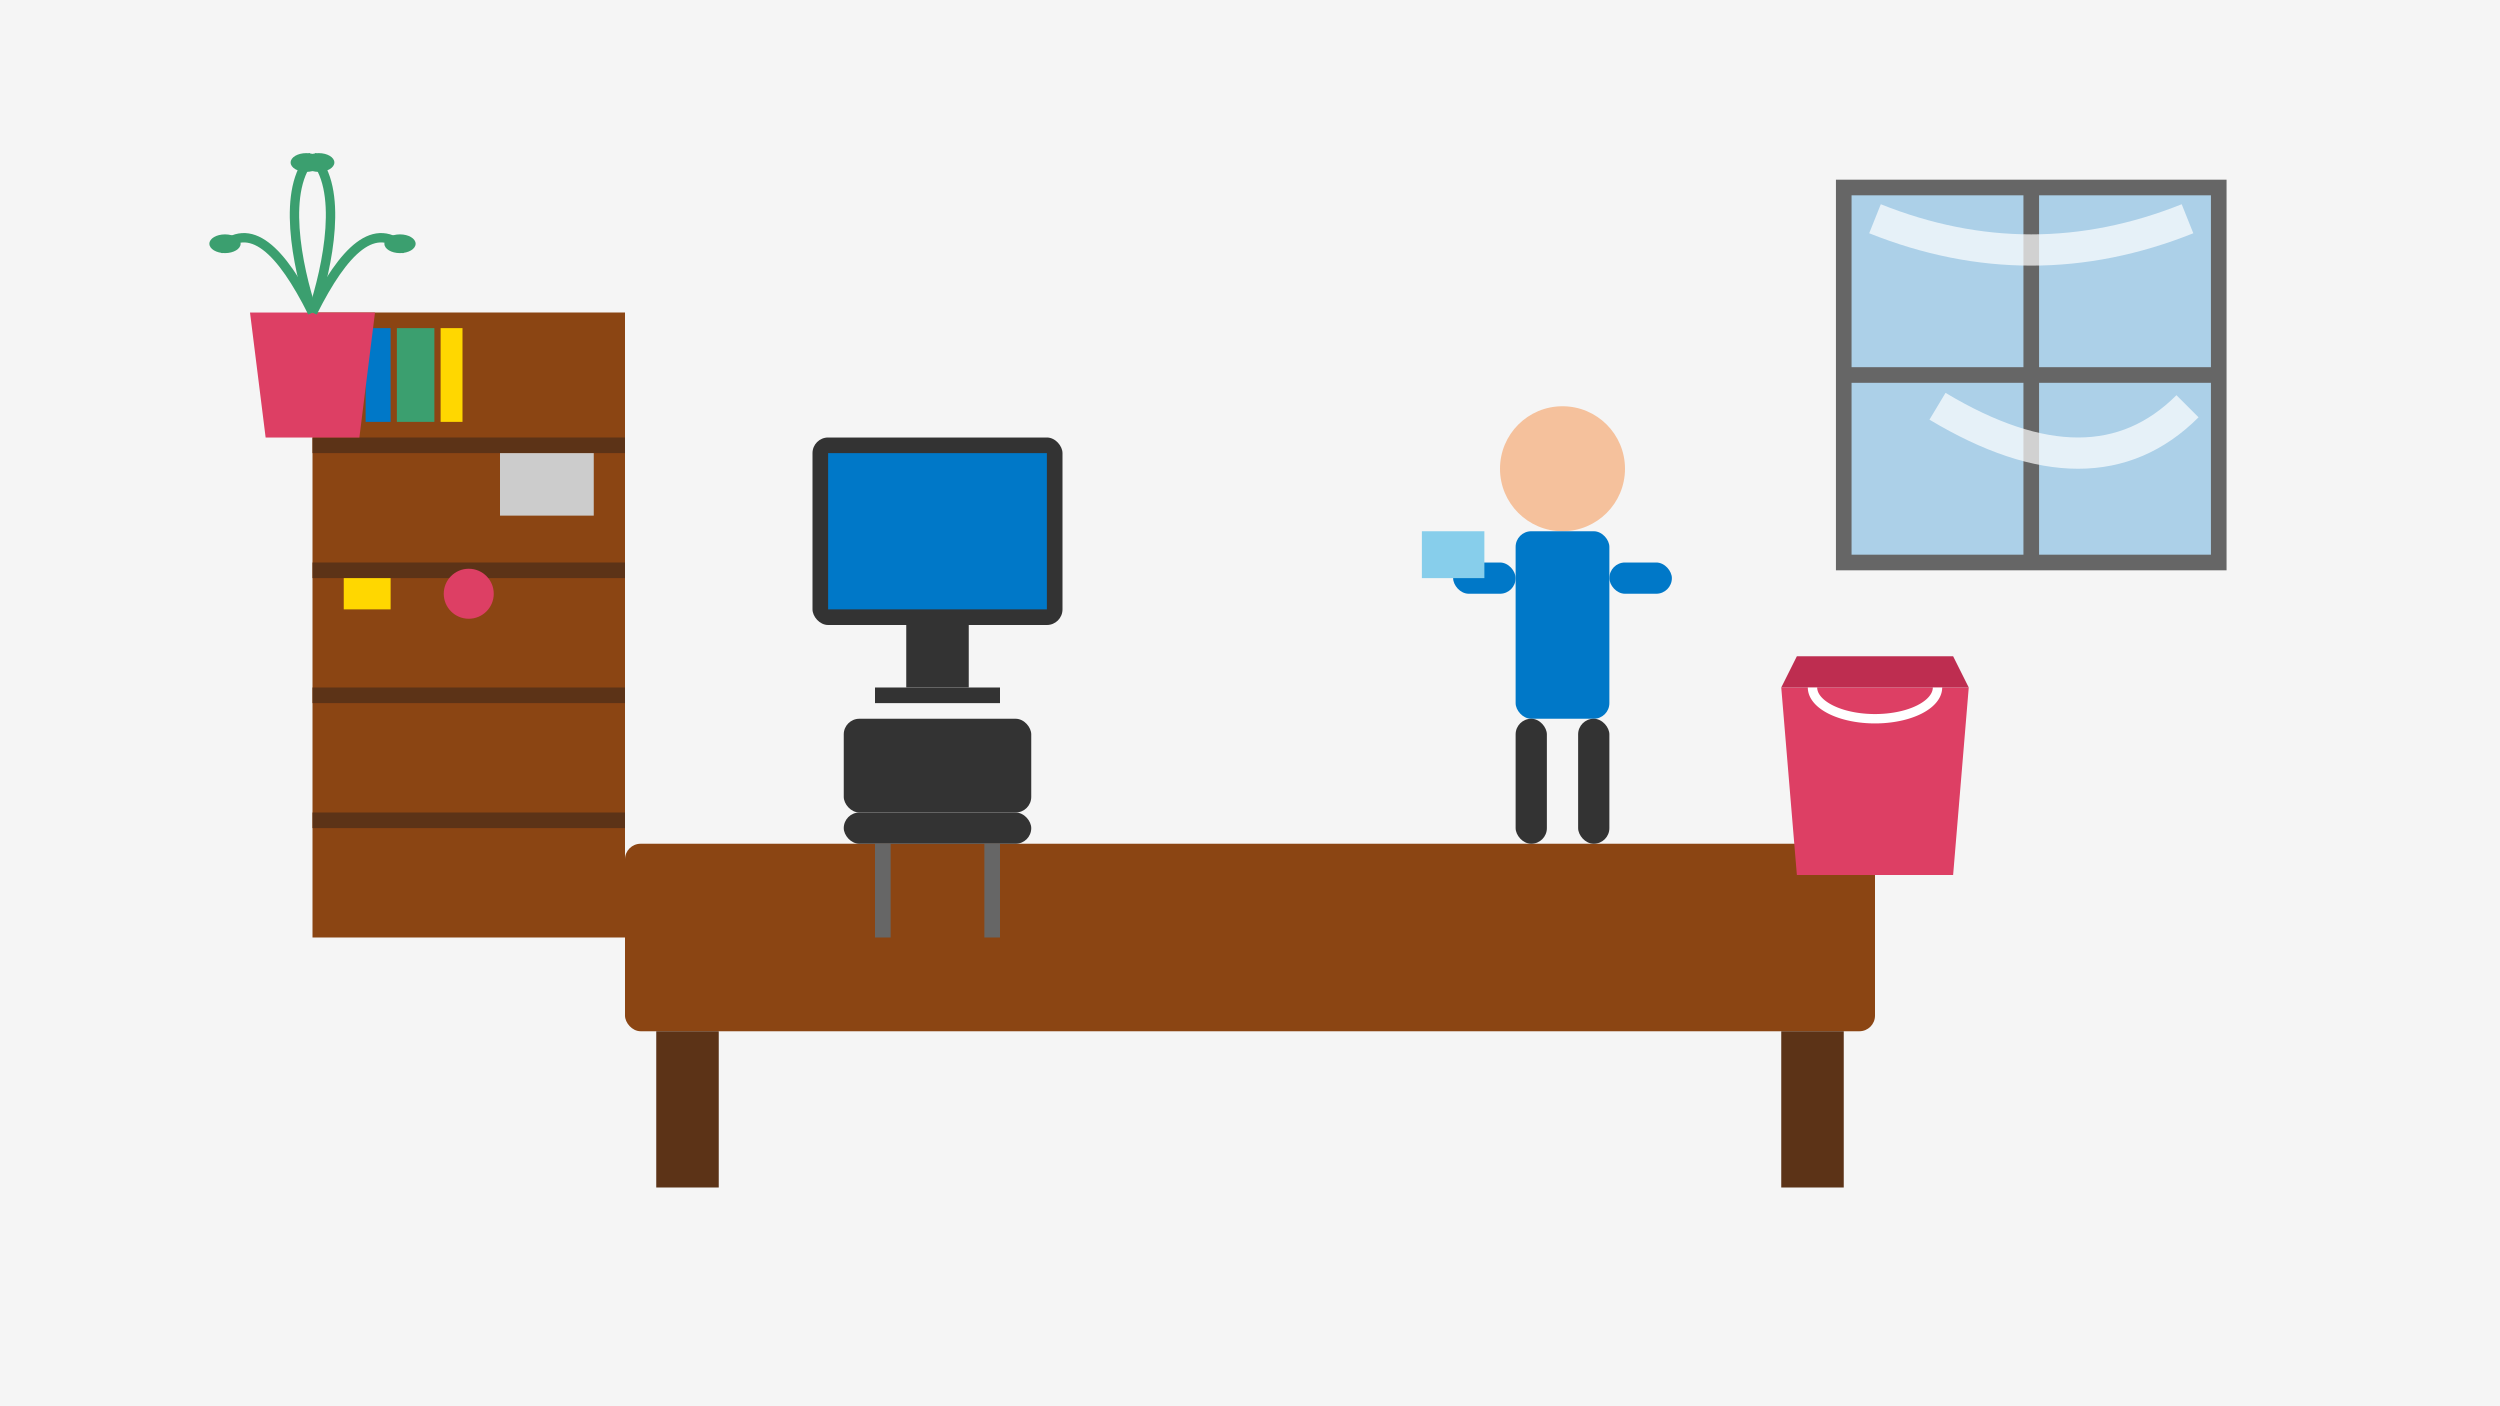 <?xml version="1.0" encoding="UTF-8"?>
<svg width="800" height="450" viewBox="0 0 800 450" fill="none" xmlns="http://www.w3.org/2000/svg">
  <!-- Background -->
  <rect width="800" height="450" fill="#F5F5F5"/>
  
  <!-- Office desk -->
  <g transform="translate(400, 300)">
    <!-- Desktop -->
    <rect x="-200" y="-30" width="400" height="60" rx="5" fill="#8B4513"/>
    <!-- Desk legs -->
    <rect x="-190" y="30" width="20" height="50" fill="#5C3317"/>
    <rect x="170" y="30" width="20" height="50" fill="#5C3317"/>
  </g>
  
  <!-- Computer -->
  <g transform="translate(300, 200)">
    <!-- Monitor -->
    <rect x="-40" y="-60" width="80" height="60" rx="5" fill="#333333"/>
    <rect x="-35" y="-55" width="70" height="50" fill="#0078C8"/>
    <!-- Monitor stand -->
    <rect x="-10" y="0" width="20" height="20" fill="#333333"/>
    <rect x="-20" y="20" width="40" height="5" fill="#333333"/>
  </g>
  
  <!-- Office chair -->
  <g transform="translate(300, 280)">
    <!-- Seat -->
    <rect x="-30" y="-20" width="60" height="10" rx="5" fill="#333333"/>
    <!-- Back -->
    <rect x="-30" y="-50" width="60" height="30" rx="5" fill="#333333"/>
    <!-- Chair legs -->
    <rect x="-20" y="-10" width="5" height="30" fill="#666666"/>
    <rect x="15" y="-10" width="5" height="30" fill="#666666"/>
  </g>
  
  <!-- Cleaner figure -->
  <g transform="translate(500, 200)">
    <!-- Head -->
    <circle cx="0" cy="-50" r="20" fill="#F5C19C"/>
    <!-- Body -->
    <rect x="-15" y="-30" width="30" height="60" rx="5" fill="#0078C8"/>
    <!-- Arms -->
    <rect x="-35" y="-20" width="20" height="10" rx="5" fill="#0078C8"/>
    <rect x="15" y="-20" width="20" height="10" rx="5" fill="#0078C8"/>
    <!-- Legs -->
    <rect x="-15" y="30" width="10" height="40" rx="5" fill="#333333"/>
    <rect x="5" y="30" width="10" height="40" rx="5" fill="#333333"/>
    <!-- Cleaning cloth -->
    <rect x="-45" y="-30" width="20" height="15" fill="#87CEEB"/>
  </g>
  
  <!-- Cleaning supplies -->
  <g transform="translate(600, 250)">
    <!-- Cleaning bucket -->
    <path d="M-30 -30 L30 -30 L25 30 L-25 30 Z" fill="#DD3F64"/>
    <path d="M-25 -40 L25 -40 L30 -30 L-30 -30 Z" fill="#BE2D50"/>
    <path d="M-20 -30 A20 10 0 0 0 20 -30" stroke="#FFFFFF" stroke-width="3" fill="none"/>
  </g>
  
  <!-- Bookshelf -->
  <g transform="translate(150, 200)">
    <!-- Shelf structure -->
    <rect x="-50" y="-100" width="100" height="200" fill="#8B4513"/>
    <!-- Shelves -->
    <rect x="-50" y="-60" width="100" height="5" fill="#5C3317"/>
    <rect x="-50" y="-20" width="100" height="5" fill="#5C3317"/>
    <rect x="-50" y="20" width="100" height="5" fill="#5C3317"/>
    <rect x="-50" y="60" width="100" height="5" fill="#5C3317"/>
    <!-- Books -->
    <rect x="-45" y="-95" width="10" height="30" fill="#DD3F64"/>
    <rect x="-33" y="-95" width="8" height="30" fill="#0078C8"/>
    <rect x="-23" y="-95" width="12" height="30" fill="#3B9F6F"/>
    <rect x="-9" y="-95" width="7" height="30" fill="#FFD700"/>
    <!-- Office supplies -->
    <rect x="10" y="-55" width="30" height="20" fill="#CCCCCC"/>
    <rect x="-40" y="-15" width="15" height="10" fill="#FFD700"/>
    <circle cx="0" cy="-10" r="8" fill="#DD3F64"/>
  </g>
  
  <!-- Windows being cleaned -->
  <g transform="translate(650, 120)">
    <!-- Window frame -->
    <rect x="-60" y="-60" width="120" height="120" fill="#0078C8" opacity="0.3"/>
    <rect x="-60" y="-60" width="120" height="120" stroke="#666666" stroke-width="5" fill="none"/>
    <line x1="-60" y1="0" x2="60" y2="0" stroke="#666666" stroke-width="5"/>
    <line x1="0" y1="-60" x2="0" y2="60" stroke="#666666" stroke-width="5"/>
    <!-- Cleaning streak -->
    <path d="M-50 -50 Q 0 -30, 50 -50" stroke="#FFFFFF" stroke-width="10" fill="none" opacity="0.7"/>
    <path d="M-30 10 Q 20 40, 50 10" stroke="#FFFFFF" stroke-width="10" fill="none" opacity="0.7"/>
  </g>
  
  <!-- Plants -->
  <g transform="translate(100, 100)">
    <!-- Pot -->
    <path d="M-20 0 L20 0 L15 40 L-15 40 Z" fill="#DD3F64"/>
    <!-- Plant -->
    <path d="M0 0 C-10 -20, -20 -30, -30 -20" stroke="#3B9F6F" stroke-width="3" fill="none"/>
    <path d="M0 0 C10 -20, 20 -30, 30 -20" stroke="#3B9F6F" stroke-width="3" fill="none"/>
    <path d="M0 0 C-5 -15, -10 -40, 0 -50" stroke="#3B9F6F" stroke-width="3" fill="none"/>
    <path d="M0 0 C5 -15, 10 -40, 0 -50" stroke="#3B9F6F" stroke-width="3" fill="none"/>
    <ellipse cx="-28" cy="-22" rx="5" ry="3" fill="#3B9F6F"/>
    <ellipse cx="28" cy="-22" rx="5" ry="3" fill="#3B9F6F"/>
    <ellipse cx="-2" cy="-48" rx="5" ry="3" fill="#3B9F6F"/>
    <ellipse cx="2" cy="-48" rx="5" ry="3" fill="#3B9F6F"/>
  </g>
</svg>